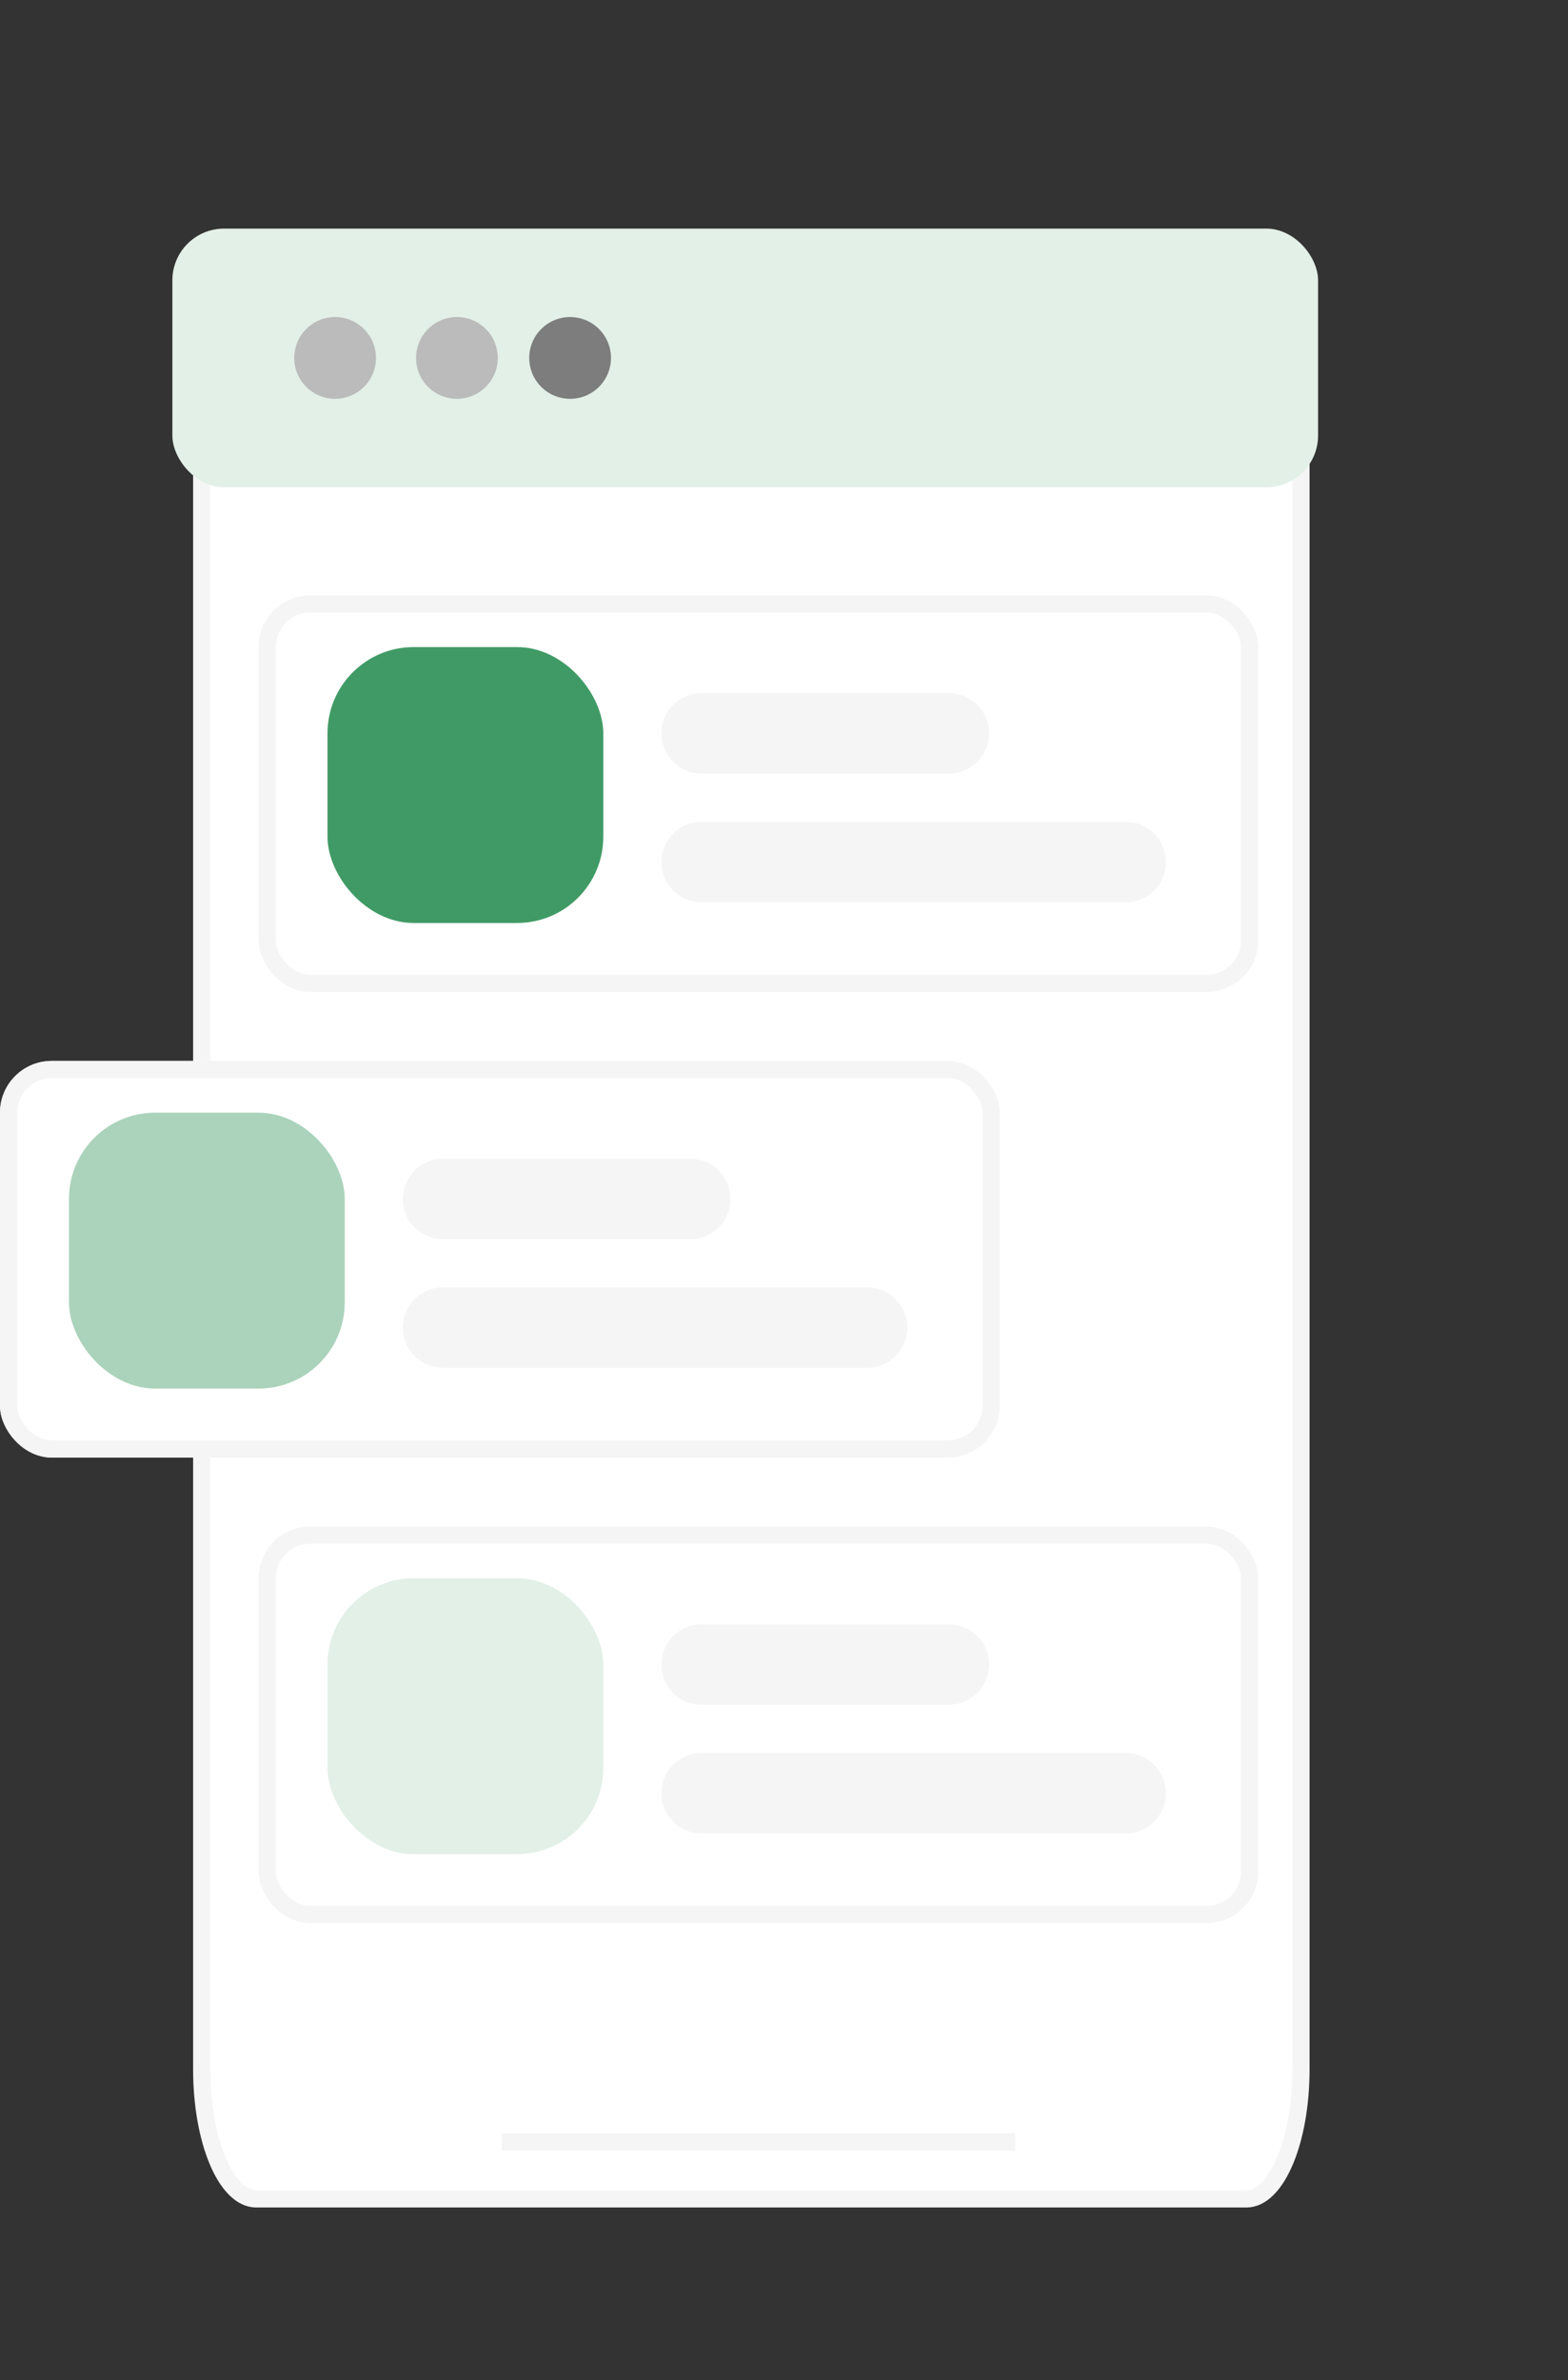 <svg
      xmlns="http://www.w3.org/2000/svg"
      xmlnsXlink="http://www.w3.org/1999/xlink"
      width="90.969"
      height="138.025"
      viewBox="0 0 90.969 138.025"
    >
      <rect x="0" y="0" width="90.969" height="138.025" fill="#333333" stroke="none"/>
      <defs>
        <filter id="Path_5047" x="2.198" y="0" width="88.771" height="138.025" filterUnits="userSpaceOnUse">
          <feOffset dx="3" dy="-2" />
          <feGaussianBlur stdDeviation="4" result="blur" />
          <feFlood floodOpacity="0.039" />
          <feComposite operator="in" in2="blur" />
          <feComposite in="SourceGraphic" />
        </filter>
      </defs>
      <g id="Group_7468" data-name="Group 7468" transform="translate(-6211.266 -19320.475)">
        <g transform="matrix(1, 0, 0, 1, 6211.27, 19320.47)">
          <path
            id="Path_5047-2"
            data-name="Path 5047"
            d="M303.957,164.2H246.514c-1.747,0-3.164-3.362-3.164-7.509V58.689c0-4.147,1.417-7.509,3.164-7.509h57.443c1.747,0,3.164,3.362,3.164,7.509V156.7C307.121,160.843,305.7,164.2,303.957,164.2Z"
            transform="translate(-231.65 -36.68)"
            fill="#fff"
            stroke="#f5f5f5"
            strokeWidth="1"
          />
        </g>
        <rect
          id="Rectangle_11745"
          data-name="Rectangle 11745"
          width="66.469"
          height="15"
          rx="3"
          transform="translate(6221.266 19333.732)"
          fill="#e2f0e8"
        />
        <path
          id="Path_5050"
          data-name="Path 5050"
          d="M36.271,139.441a2.371,2.371,0,1,0-2.371-2.371A2.371,2.371,0,0,0,36.271,139.441Z"
          transform="translate(6194.436 19204.162)"
          fill="#bbb"
        />
        <path
          id="Path_5051"
          data-name="Path 5051"
          d="M84.46,139.441a2.371,2.371,0,1,0-2.371-2.371A2.371,2.371,0,0,0,84.46,139.441Z"
          transform="translate(6153.315 19204.162)"
          fill="#bbb"
        />
        <path
          id="Path_5052"
          data-name="Path 5052"
          d="M129.211,139.441a2.371,2.371,0,1,0-2.371-2.371A2.371,2.371,0,0,0,129.211,139.441Z"
          transform="translate(6115.13 19204.162)"
          fill="#7d7d7d"
        />
        <g id="Group_7464" data-name="Group 7464" transform="translate(6226.266 19355)">
          <g id="Rectangle_11746" data-name="Rectangle 11746" fill="#fff" stroke="#f5f5f5" strokeWidth="1">
            <rect width="58" height="23" rx="3" stroke="none" />
            <rect x="0.5" y="0.5" width="57" height="22" rx="2.5" fill="none" />
          </g>
          <path
            id="Path_5071"
            data-name="Path 5071"
            d="M942,262.515H927.652a2.332,2.332,0,0,1,0-4.665H942a2.332,2.332,0,1,1,0,4.665Z"
            transform="translate(-901.95 -252.179)"
            fill="#f5f5f5"
          />
          <path
            id="Path_5072"
            data-name="Path 5072"
            d="M952.26,331.854H927.652a2.332,2.332,0,0,1,0-4.665h24.609a2.332,2.332,0,1,1,0,4.665Z"
            transform="translate(-901.95 -314.056)"
            fill="#f5f5f5"
          />
          <rect
            id="Rectangle_11747"
            data-name="Rectangle 11747"
            width="16"
            height="16"
            rx="5"
            transform="translate(4 3)"
            fill="#409a65"
          />
        </g>
        <g id="Group_7466" data-name="Group 7466" transform="translate(6226.266 19409)">
          <g id="Rectangle_11746-2" data-name="Rectangle 11746" fill="#fff" stroke="#f5f5f5" strokeWidth="1">
            <rect width="58" height="23" rx="3" stroke="none" />
            <rect x="0.5" y="0.5" width="57" height="22" rx="2.5" fill="none" />
          </g>
          <path
            id="Path_5071-2"
            data-name="Path 5071"
            d="M942,262.515H927.652a2.332,2.332,0,0,1,0-4.665H942a2.332,2.332,0,1,1,0,4.665Z"
            transform="translate(-901.95 -252.179)"
            fill="#f5f5f5"
          />
          <path
            id="Path_5072-2"
            data-name="Path 5072"
            d="M952.26,331.854H927.652a2.332,2.332,0,0,1,0-4.665h24.609a2.332,2.332,0,1,1,0,4.665Z"
            transform="translate(-901.95 -314.056)"
            fill="#f5f5f5"
          />
          <rect
            id="Rectangle_11747-2"
            data-name="Rectangle 11747"
            width="16"
            height="16"
            rx="5"
            transform="translate(4 3)"
            fill="#e2f0e8"
          />
        </g>
        <g id="Group_7465" data-name="Group 7465" transform="translate(6211.266 19382)">
          <g id="Rectangle_11746-3" data-name="Rectangle 11746" fill="#fff" stroke="#f5f5f5" strokeWidth="1">
            <rect width="58" height="23" rx="3" stroke="none" />
            <rect x="0.5" y="0.5" width="57" height="22" rx="2.5" fill="none" />
          </g>
          <path
            id="Path_5071-3"
            data-name="Path 5071"
            d="M942,262.515H927.652a2.332,2.332,0,0,1,0-4.665H942a2.332,2.332,0,1,1,0,4.665Z"
            transform="translate(-901.95 -252.179)"
            fill="#f5f5f5"
          />
          <path
            id="Path_5072-3"
            data-name="Path 5072"
            d="M952.26,331.854H927.652a2.332,2.332,0,0,1,0-4.665h24.609a2.332,2.332,0,1,1,0,4.665Z"
            transform="translate(-901.95 -314.056)"
            fill="#f5f5f5"
          />
          <rect
            id="Rectangle_11747-3"
            data-name="Rectangle 11747"
            width="16"
            height="16"
            rx="5"
            transform="translate(4 3)"
            fill="#409a65"
            opacity="0.44"
          />
        </g>
        <path
          id="Path_5073"
          data-name="Path 5073"
          d="M6239.12,19442.688h29.791"
          transform="translate(1.251 2)"
          fill="none"
          stroke="#f5f5f5"
          strokeWidth="1"
        />
      </g>
    </svg>